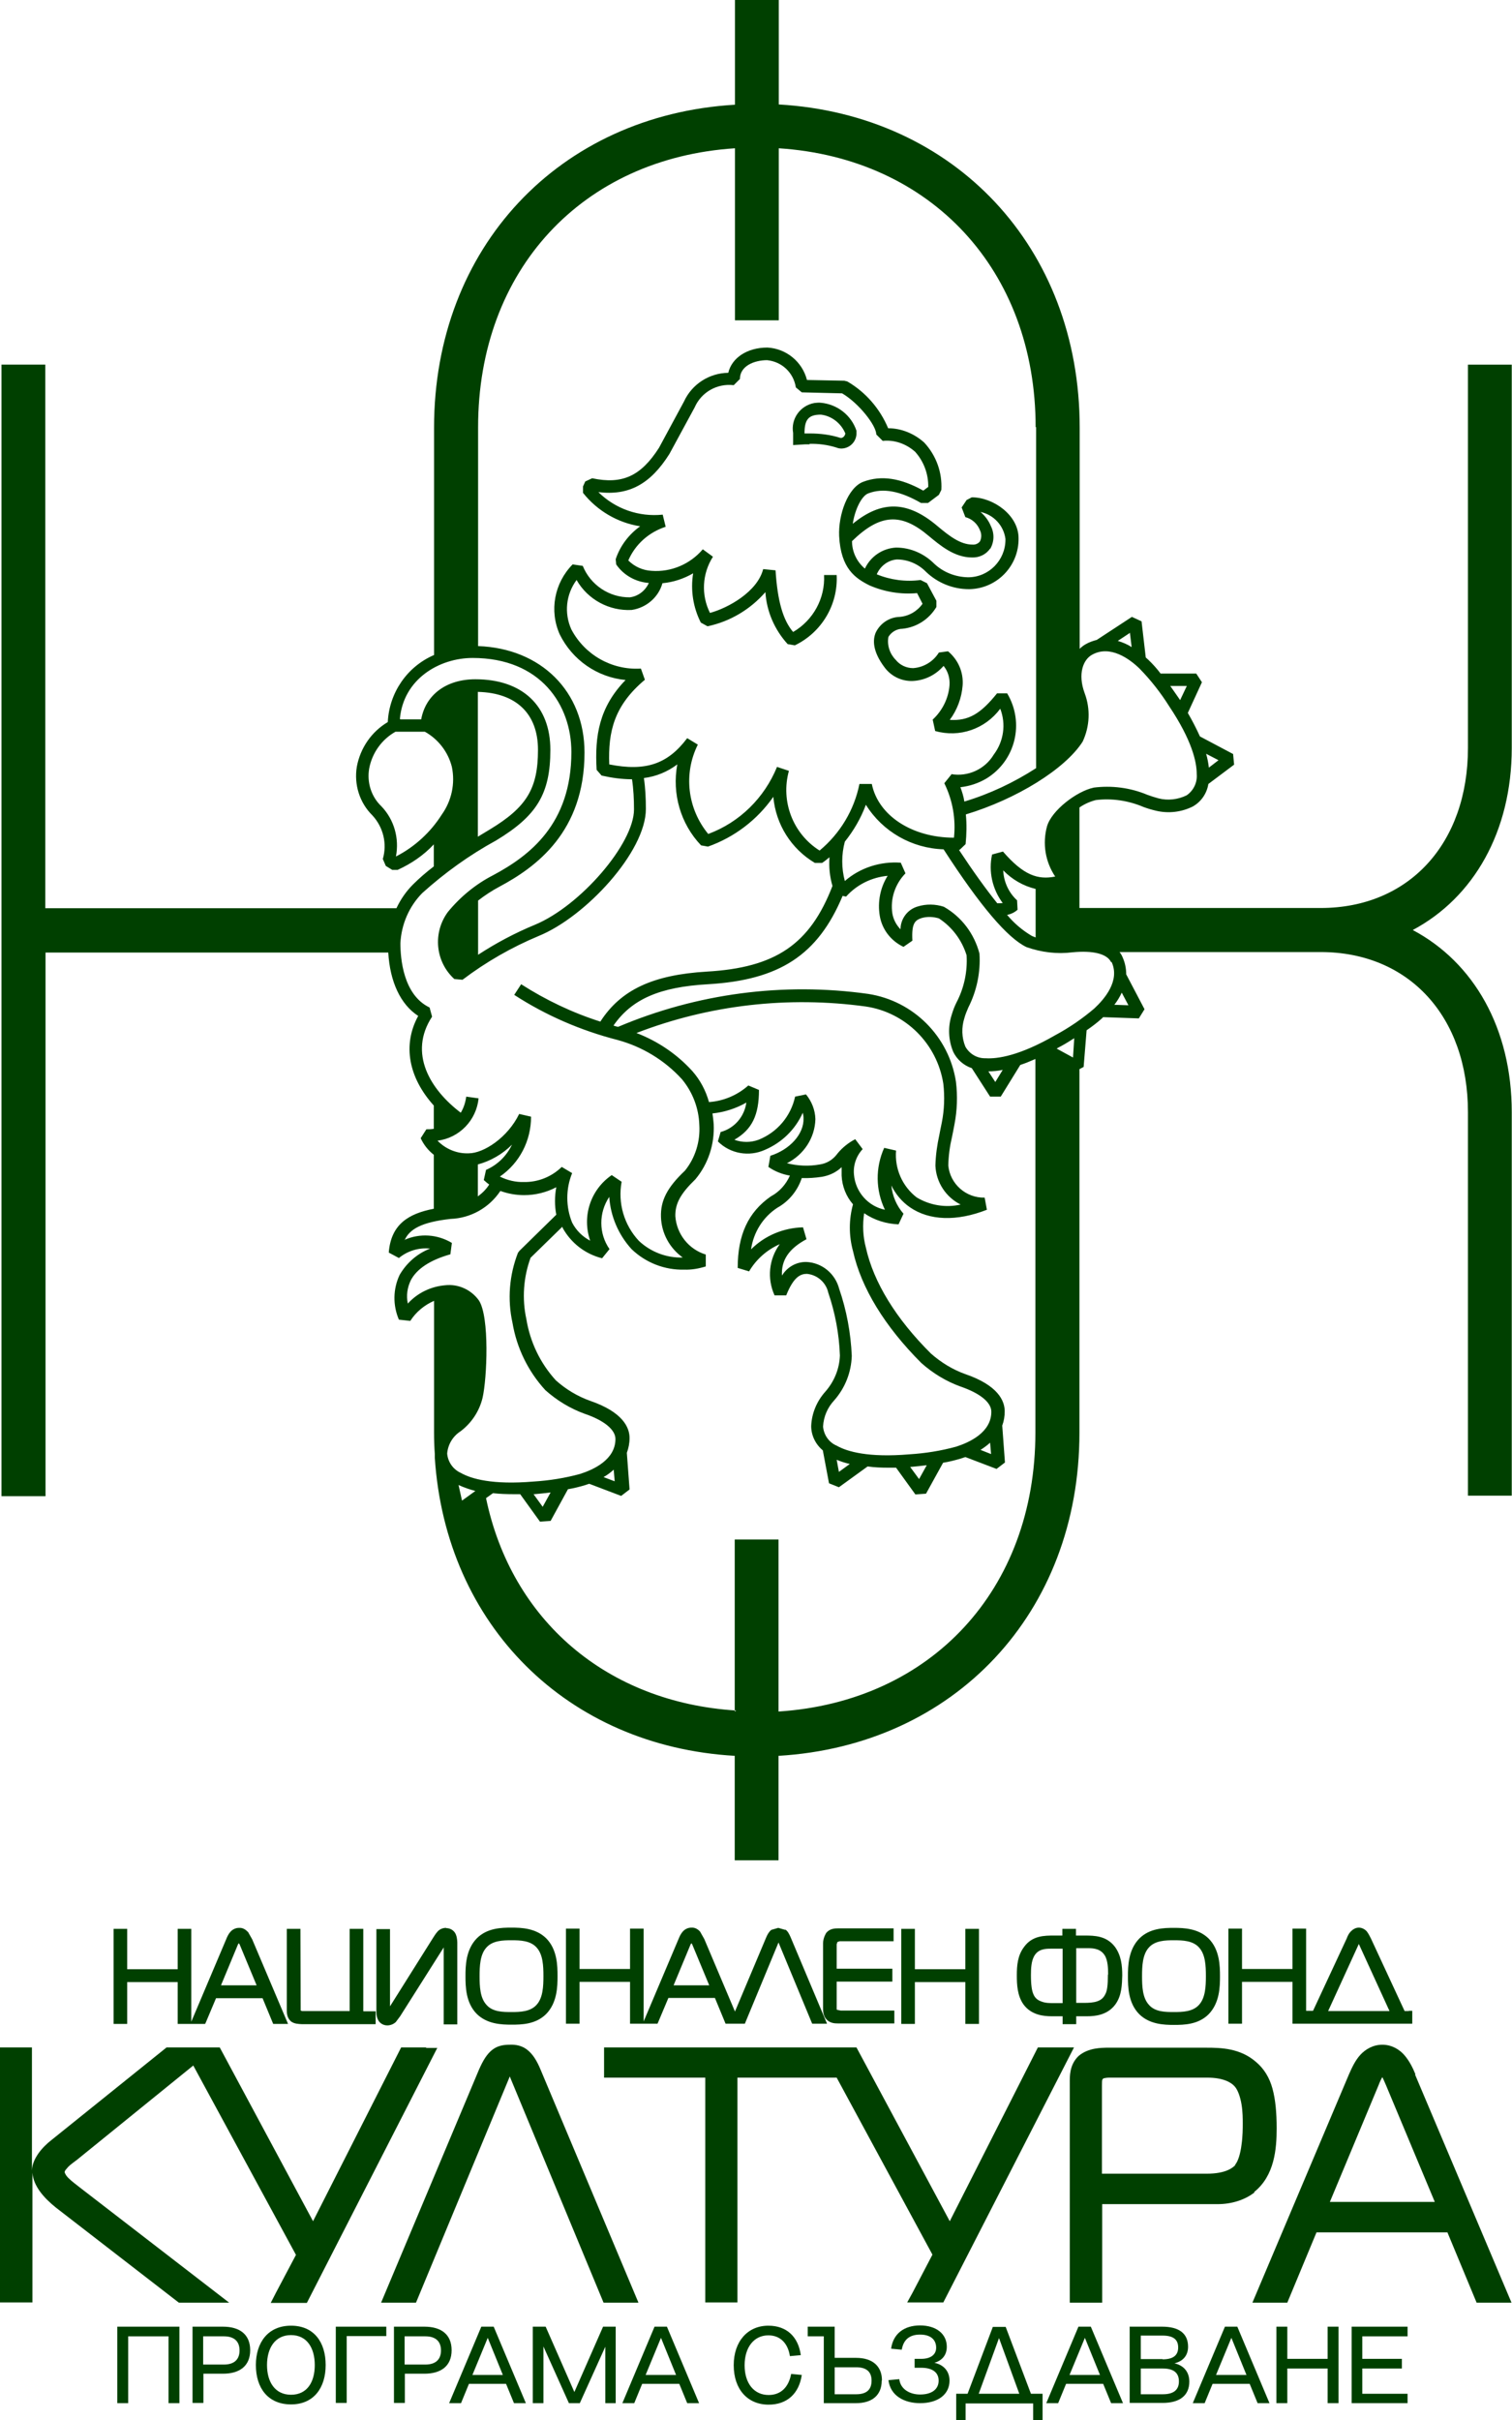 <?xml version="1.0" encoding="UTF-8"?>
<svg id="Layer_1" xmlns="http://www.w3.org/2000/svg" version="1.1" viewBox="0 0 61.1 97.77">
  <!-- Generator: Adobe Illustrator 29.8.1, SVG Export Plug-In . SVG Version: 2.1.1 Build 2)  -->
  <path d="M4.75,93.99h2.5v3.09h-.44v-2.7h-1.63v2.7h-.44v-3.09h.01Z" fill="#004000"/>
  <path d="M7.78,93.99h1.23c.66,0,1.1.3,1.1.95s-.44.95-1.1.95h-.79v1.18h-.44v-3.09.01ZM9.05,95.52c.41,0,.63-.2.63-.57s-.22-.57-.63-.57h-.84v1.14h.84Z" fill="#004000"/>
  <path d="M10.34,95.54c0-.91.49-1.59,1.42-1.59s1.4.67,1.4,1.59-.48,1.59-1.4,1.59-1.42-.65-1.42-1.59ZM12.72,95.54c0-.68-.31-1.21-.96-1.21s-.97.53-.97,1.21.32,1.2.97,1.2.96-.51.96-1.2Z" fill="#004000"/>
  <path d="M13.57,93.99h2.04v.38h-1.6v2.7h-.44v-3.09.01Z" fill="#004000"/>
  <path d="M15.92,93.99h1.23c.66,0,1.1.3,1.1.95s-.44.95-1.1.95h-.79v1.18h-.44v-3.09.01ZM17.19,95.52c.41,0,.63-.2.63-.57s-.22-.57-.63-.57h-.84v1.14h.84Z" fill="#004000"/>
  <path d="M19.46,93.99h.49l1.3,3.09h-.48l-.32-.78h-1.5l-.32.78h-.48l1.3-3.09h.01ZM20.32,95.94l-.61-1.5-.62,1.5h1.23Z" fill="#004000"/>
  <path d="M21.54,93.99h.51l1.16,2.64,1.16-2.64h.51v3.09h-.42v-2.28l-1.03,2.28h-.44l-1.03-2.29v2.29h-.43v-3.09h.01Z" fill="#004000"/>
  <path d="M26.46,93.99h.49l1.3,3.09h-.48l-.32-.78h-1.5l-.32.78h-.48l1.3-3.09h.01ZM27.32,95.94l-.61-1.5-.62,1.5h1.23Z" fill="#004000"/>
  <path d="M29.65,95.54c0-.95.56-1.59,1.4-1.59.74,0,1.21.45,1.31,1.19l-.44.04c-.08-.52-.39-.84-.87-.84-.58,0-.96.48-.96,1.21s.38,1.2.97,1.2c.5,0,.81-.32.91-.85l.43.04c-.11.75-.59,1.2-1.34,1.2-.85,0-1.41-.62-1.41-1.59v-.01Z" fill="#004000"/>
  <path d="M35.63,96.17c0,.59-.39.91-1.04.91h-1.3v-2.7h-.65v-.39h1.09v1.26h.87c.65,0,1.04.33,1.04.91l-.01.01ZM35.22,96.17c0-.37-.22-.54-.62-.54h-.87v1.09h.87c.4,0,.62-.17.62-.55Z" fill="#004000"/>
  <path d="M35.9,96.15l.44-.04c.05.42.44.62.84.62.46,0,.75-.2.75-.56s-.29-.52-.7-.52h-.27v-.36h.27c.35,0,.6-.15.6-.45,0-.33-.23-.53-.65-.53s-.67.2-.74.61l-.43-.04c.08-.6.52-.94,1.17-.94s1.08.34,1.08.86c0,.35-.2.56-.5.65.35.07.61.32.61.72,0,.56-.47.91-1.19.91-.61,0-1.21-.28-1.28-.95v.02Z" fill="#004000"/>
  <path d="M38.63,96.7h.47l1.02-2.7h.52l1.02,2.7h.47v1.08h-.38v-.69h-2.73v.69h-.38v-1.08h-.01ZM41.19,96.7l-.82-2.25-.82,2.25h1.64Z" fill="#004000"/>
  <path d="M43.59,93.99h.49l1.3,3.09h-.48l-.32-.78h-1.5l-.32.78h-.48l1.3-3.09h.01ZM44.45,95.94l-.61-1.5-.62,1.5h1.23Z" fill="#004000"/>
  <path d="M45.66,93.99h1.3c.68,0,1.05.27,1.05.81,0,.36-.21.59-.55.67.39.09.6.36.6.74,0,.57-.4.86-1.08.86h-1.33v-3.09l.01.01ZM46.98,95.31c.41,0,.63-.15.63-.48s-.21-.48-.63-.48h-.88v.95h.88v.01ZM46.99,96.72c.43,0,.65-.17.65-.52s-.22-.52-.65-.52h-.89v1.04s.89,0,.89,0Z" fill="#004000"/>
  <path d="M49.51,93.99h.49l1.3,3.09h-.48l-.32-.78h-1.5l-.32.78h-.48l1.3-3.09h.01ZM50.37,95.94l-.61-1.5-.62,1.5h1.23Z" fill="#004000"/>
  <path d="M51.58,93.99h.44v1.3h1.63v-1.3h.44v3.09h-.44v-1.4h-1.63v1.4h-.44v-3.09Z" fill="#004000"/>
  <path d="M54.62,93.99h2.26v.39h-1.83v.91h1.6v.39h-1.6v1.02h1.83v.38h-2.26v-3.09Z" fill="#004000"/>
  <path d="M17.22,82.71h-1.01l-3.56,7.02-3.77-7.02h-2.15l-4.65,3.74h0c-.18.14-.37.32-.52.53-.14.2-.26.43-.27.7v-4.97H0v10.3h1.31v-5.24c.04.53.44,1,.95,1.41h0l4.89,3.78.08.06h2.03l-6.03-4.65c-.15-.12-.33-.25-.45-.37-.13-.12-.17-.24-.17-.26l.03-.07.12-.14c.11-.11.25-.2.35-.28h0l4.7-3.81,4.15,7.65-.81,1.53-.21.41h1.46l5.27-10.3h-.45v-.02Z" fill="#004000"/>
  <path d="M21.85,83.62c-.16-.39-.33-.65-.55-.82s-.47-.21-.7-.2c-.22,0-.48.03-.7.2-.22.17-.38.43-.55.82h0l-3.95,9.4h1.41l3.75-9.04h0l.04-.1.04.1h0l3.75,9.04h1.41l-3.95-9.4h0Z" fill="#004000"/>
  <polygon points="42.94 82.71 41.94 82.71 38.38 89.73 34.61 82.71 34.44 82.71 33.88 82.71 33.14 82.71 24.41 82.71 24.41 82.99 24.41 83.93 28.5 83.93 28.5 92.74 28.5 93.01 28.77 93.01 29.8 93.01 29.8 83.93 33.81 83.93 37.68 91.08 36.88 92.61 36.66 93.01 37.12 93.01 38.12 93.01 43.4 82.71 42.94 82.71" fill="#004000"/>
  <path d="M50.68,88.55h0c.83-.66.91-1.76.91-2.57,0-.65-.05-1.17-.17-1.61s-.34-.8-.66-1.07h0c-.64-.56-1.41-.58-2.03-.58h-4.03c-.16.01-.72-.01-1.12.34h0c-.37.36-.35.83-.35,1.09v8.87h1.31v-3.98h4.67c.54,0,1.08-.16,1.48-.47h0l-.01-.02ZM49.92,87.46c-.11.12-.4.35-1.15.35h-4.24v-3.55c0-.13,0-.22.02-.26l.04-.04s.11-.03.22-.03h3.98c.65,0,.97.2,1.1.35h0c.13.14.23.43.28.73s.05.6.05.77,0,.52-.05.86c-.04.34-.14.68-.26.81l.01.01Z" fill="#004000"/>
  <path d="M57.2,83.8h0c-.11-.27-.25-.55-.45-.78-.2-.23-.51-.42-.89-.42-.37,0-.68.18-.89.41s-.34.52-.46.79l-3.9,9.22h1.41l1.18-2.84h5.29l1.18,2.84h1.41l-3.9-9.22h.02ZM55.86,83.91h0c.05.09.1.22.15.33h0l1.97,4.71h-4.24l1.97-4.72h0c.04-.11.1-.24.15-.32Z" fill="#004000"/>
  <path d="M10.01,78.04c-.08-.09-.2-.17-.35-.16-.15,0-.27.07-.35.16-.08.09-.13.2-.17.3l-1.41,3.33v-3.75h-.55v1.63h-2.04v-1.63h-.55v3.84h.55v-1.69h2.04v1.69h1.11l.04-.09.4-.95h1.88l.43,1.04h.6l-1.45-3.42-.17-.3h-.01ZM9.65,78.5l.03.04.69,1.66h-1.44l.69-1.66s.03-.04.03-.04Z" fill="#004000"/>
  <path d="M14.68,81.24v-3.32h-.55v3.32h-1.92l-.06-.02v-.09l-.01-3.21h-.55v3.3c0,.09,0,.29.17.44h0c.14.1.29.1.44.11h2.98v-.52h-.49l-.01-.01Z" fill="#004000"/>
  <path d="M18.03,77.88c-.15,0-.27.06-.35.15-.08.09-.14.19-.21.3h0l-1.71,2.72v-3.12h-.55v3.33c0,.07,0,.19.06.32.05.12.19.24.38.24.14,0,.26-.06.34-.13l.18-.24h0l1.76-2.78v3.11h.55v-3.3s0-.18-.05-.31c-.04-.13-.18-.28-.4-.28v-.01Z" fill="#004000"/>
  <polygon points="22.07 78.3 22.07 78.3 22.07 78.3 22.07 78.3" fill="#004000"/>
  <path d="M22.07,78.3c-.42-.41-1-.43-1.4-.43s-.98.01-1.4.43c-.45.46-.46,1.12-.46,1.53,0,.42.01,1.08.46,1.53h0c.42.41,1,.43,1.4.43s.98-.01,1.4-.43h0c.45-.46.46-1.12.46-1.53,0-.42-.01-1.08-.46-1.53ZM20.67,81.28c-.34,0-.77,0-1.02-.3-.25-.28-.27-.73-.27-1.15,0-.41.02-.87.27-1.15.25-.29.68-.3,1.02-.3s.77.01,1.02.3c.25.28.27.73.27,1.15,0,.41-.02.87-.27,1.15-.25.29-.68.3-1.02.3Z" fill="#004000"/>
  <path d="M31.73,77.96l-.28-.08-.28.08c-.09.07-.15.17-.21.31l-1.26,2.99-1.24-2.93-.17-.3c-.08-.09-.2-.17-.35-.16-.15,0-.27.07-.35.16-.08.09-.13.2-.17.3l-1.41,3.33v-3.75h-.55v1.63h-2.04v-1.63h-.55v3.84h.55v-1.69h2.04v1.69h1.11l.04-.09.4-.95h1.88l.43,1.04h.78l1.36-3.28,1.36,3.28h.6l-1.47-3.49c-.06-.14-.12-.25-.21-.31l-.01.01ZM27.94,78.5l.03.04.69,1.66h-1.44l.69-1.66s.03-.04.03-.04Z" fill="#004000"/>
  <path d="M33.83,81.21l-.02-.05v-1.11h2.25v-.52h-2.25v-.99l.03-.09.09-.03h2.18v-.52h-2.24c-.14,0-.34.01-.48.18h0s-.13.19-.13.43v2.6c0,.13,0,.33.15.48h0c.14.14.32.15.44.15h2.29v-.52h-2.17l-.14-.03v.02Z" fill="#004000"/>
  <polygon points="39.01 77.92 39.01 79.55 36.97 79.55 36.97 77.92 36.84 77.92 36.42 77.92 36.42 81.76 36.56 81.76 36.97 81.76 36.97 80.07 39.01 80.07 39.01 81.76 39.15 81.76 39.42 81.76 39.56 81.76 39.56 77.92 39.42 77.92 39.01 77.92" fill="#004000"/>
  <path d="M43.82,78.19h-.34v-.27h-.55v.27h-.33c-.39,0-.88,0-1.21.45-.27.35-.3.76-.3,1.16,0,.37.02.81.26,1.16.32.45.84.49,1.14.49h.45v.32h.55v-.32h.45c.3,0,.82-.04,1.14-.49h0c.25-.35.26-.79.27-1.16,0-.39-.04-.81-.3-1.16-.34-.44-.82-.45-1.21-.45h-.02ZM44.77,79.77c0,.43-.03.65-.1.78h0c-.08.17-.19.25-.34.3s-.34.06-.52.06h-.32v-2.21h.47c.23,0,.53.02.7.32.1.19.12.46.12.74l-.01.01ZM42.94,78.71v2.21h-.32c-.18,0-.37,0-.52-.06-.15-.05-.27-.13-.34-.3-.06-.13-.1-.36-.1-.78,0-.28.02-.55.12-.74.16-.31.46-.32.7-.32h.47l-.01-.01Z" fill="#004000"/>
  <path d="M47.44,77.88c-.4,0-.98.01-1.4.43-.45.46-.46,1.12-.46,1.53,0,.42.01,1.08.46,1.53.42.41,1,.43,1.4.43s.98-.01,1.4-.43c.45-.46.46-1.12.46-1.53,0-.42-.01-1.08-.46-1.53-.42-.41-1-.43-1.4-.43ZM47.44,81.28c-.34,0-.77,0-1.02-.3-.25-.28-.27-.73-.27-1.15,0-.41.02-.87.27-1.15.25-.29.68-.3,1.02-.3s.77.01,1.02.3c.25.28.27.73.27,1.15,0,.41-.02.87-.27,1.15-.25.29-.68.3-1.02.3Z" fill="#004000"/>
  <polygon points="48.84 78.3 48.84 78.3 48.84 78.3 48.84 78.3" fill="#004000"/>
  <path d="M56.93,81.24h-.17l-1.36-2.93c-.05-.1-.1-.2-.17-.29-.07-.08-.19-.15-.32-.15s-.24.07-.32.15c-.08.08-.13.18-.17.29h0l-1.36,2.92h-.28v-3.32h-.55v1.63h-2.04v-1.63h-.55v3.84h.55v-1.69h2.04v1.69h4.84v-.52h-.14v.01ZM54.91,78.53l1.24,2.71h-2.48s1.24-2.71,1.24-2.71Z" fill="#004000"/>
  <path d="M59.32,44.93c0-3.87-2.39-6.47-5.95-6.47h-8.13c.05.06.09.13.12.2.1.22.15.46.15.7l.74,1.41-.23.37-1.44-.05s-.03.02-.04.04c-.2.18-.41.34-.63.49l-.12,1.48-.17.09v14.69c0,7.28-5.06,12.63-12.16,13.05v4.22h-1.77v-4.22c-6.77-.39-11.68-5.28-12.12-12.05v-.15c-.02-.28-.03-.56-.03-.84v-5.34c-.39.17-.73.45-.96.81l-.46-.05c-.25-.58-.24-1.24.03-1.81.28-.48.71-.86,1.23-1.06-.45-.05-.91.09-1.26.38l-.41-.22c.09-1.13.78-1.57,1.82-1.77v-2.18c-.23-.18-.41-.41-.53-.67l.23-.36c.1,0,.2,0,.3-.02v-.94c-1.02-1.13-1.27-2.45-.63-3.62-.71-.46-1.14-1.37-1.21-2.56H1.84v21.96H.06V14.73h1.77v21.96h14.19c.17-.36.39-.68.67-.96.26-.26.54-.5.84-.73v-.89c-.41.44-.91.78-1.46,1.03h-.22l-.26-.16-.12-.28c.18-.62.02-1.28-.42-1.76-.52-.51-.75-1.25-.63-1.97.14-.75.59-1.41,1.25-1.8.06-1.19.78-2.24,1.87-2.71v-9.18c0-7.28,5.06-12.63,12.16-13.05V0h1.77v4.22c7.1.41,12.16,5.77,12.16,13.05v8.94c.08-.08.16-.14.25-.19.14-.08.29-.13.44-.17l1.42-.93.39.18.17,1.46s.07.06.1.09c.18.17.35.36.5.56h1.44l.23.35-.57,1.24c.18.31.34.62.49.95l1.34.71.04.43-1.04.78c-.06.38-.29.72-.63.91-.46.23-.99.29-1.49.17-.17-.04-.34-.09-.5-.15-.61-.26-1.28-.36-1.93-.28-.23.06-.46.16-.66.3v4.06h9.75c3.56,0,5.95-2.6,5.95-6.47v-15.48h1.77v15.48c0,3.38-1.54,6.05-4,7.36,2.47,1.31,4,3.98,4,7.36v15.49h-1.77v-15.49h0ZM48.85,31.01l.39-.3-.5-.26c.05.18.09.37.11.56M43.36,42.73l.05-.79c-.17.11-.38.24-.55.33-.04.02-.13.07-.16.09l.66.36v.01ZM29.69,69.14v-6.95h1.77v6.95c6.16-.4,10.38-4.92,10.38-11.27v-15.09c-.21.09-.42.18-.61.24l-.79,1.28h-.43l-.74-1.15c-.33-.11-.6-.35-.75-.66-.2-.48-.22-1.01-.06-1.5.05-.17.11-.33.19-.49.31-.59.45-1.25.41-1.91-.19-.61-.58-1.14-1.12-1.49-.23-.07-.48-.08-.71-.01-.25.09-.4.2-.36.91l-.36.25c-.51-.24-.87-.71-.96-1.26-.09-.56.02-1.13.32-1.61-.65.06-1.25.36-1.68.84l-.14-.03c-1,2.39-2.55,3.4-5.44,3.57-1.95.11-3.08.6-3.82,1.67.06.02.12.04.19.05,3.19-1.35,6.68-1.81,10.1-1.33,1.83.28,3.27,1.72,3.55,3.55.07.57.05,1.15-.06,1.72-.03.18-.07.35-.1.51-.09.38-.14.76-.15,1.15.07.75.72,1.32,1.47,1.3l.09.49c-1.22.48-2.33.44-3.11-.1-.32-.22-.58-.53-.75-.88.04.42.21.82.49,1.14l-.2.43c-.5-.02-.98-.17-1.39-.45-.07.47-.05.94.07,1.39.31,1.4,1.22,2.88,2.63,4.28.41.36.88.65,1.39.83,1.31.45,1.59,1.07,1.59,1.5,0,.2-.03.39-.1.58l.11,1.49-.34.26-1.26-.48c-.06.02-.12.04-.18.06-.24.07-.47.13-.72.17l-.69,1.25-.43.03-.78-1.08h-.31c-.28,0-.56-.01-.84-.05l-1.16.84-.4-.16-.25-1.33c-.29-.24-.47-.6-.47-.98.02-.52.23-1.01.57-1.39.36-.41.57-.92.59-1.46-.03-.86-.19-1.72-.47-2.54-.09-.41-.44-.72-.86-.76-.24,0-.53.09-.84.87h-.47c-.31-.68-.23-1.47.21-2.07-.52.23-.95.61-1.24,1.1l-.46-.14c0-1.33.42-2.25,1.34-2.89.34-.18.61-.48.77-.84-.31-.05-.61-.17-.87-.35l.08-.45c.79-.25,1.36-.88,1.34-1.51,0-.08-.01-.15-.03-.23-.3.68-.85,1.21-1.53,1.5-.64.29-1.4.16-1.9-.34l.11-.38c.56-.15.96-.62,1.04-1.19-.42.24-.89.39-1.37.44.02.14.04.28.05.43.04.81-.22,1.61-.74,2.23-.6.58-.82.98-.81,1.49.05.72.54,1.34,1.23,1.55v.48c-.29.09-.58.14-.87.13-.79.02-1.56-.28-2.13-.83-.53-.58-.85-1.33-.9-2.11-.43.64-.43,1.48.01,2.11l-.3.37c-.68-.17-1.25-.61-1.59-1.22,0-.02-.01-.03-.02-.05l-1.28,1.25c-.29.79-.35,1.66-.17,2.48.15.92.56,1.78,1.19,2.47.4.36.88.65,1.39.83,1.31.45,1.59,1.07,1.59,1.5,0,.21-.04.41-.11.6l.11,1.48-.34.26-1.29-.49s-.1.03-.15.05c-.23.07-.47.13-.71.17l-.7,1.28-.43.03-.8-1.11h-.28c-.27,0-.55-.01-.82-.04l-.28.2c1.02,4.91,4.86,8.25,10.11,8.58M40.52,43.22c-.19.04-.39.06-.58.06l.28.43s.3-.49.3-.49ZM38.43,31.27c.68.12,1.37-.19,1.73-.79.4-.53.5-1.23.26-1.85-.61.82-1.65,1.18-2.63.9l-.1-.46c.39-.36.64-.86.68-1.39.02-.28-.06-.56-.24-.78-.32.37-.77.59-1.26.61-.43.01-.84-.18-1.11-.53-.52-.68-.49-1.15-.37-1.43.18-.37.55-.62.97-.63.37-.03.71-.23.92-.53l-.22-.43c-.66.06-1.32-.05-1.92-.31-.58-.29-1.16-.68-1.23-1.99-.04-.86.35-1.97.98-2.2.72-.27,1.51-.15,2.42.36l.2-.15c.01-.52-.18-1.03-.53-1.42-.36-.32-.83-.49-1.31-.44l-.26-.26c0-.36-.7-1.26-1.38-1.66l-1.63-.04-.24-.2c-.09-.59-.56-1.04-1.16-1.1-.53,0-1.1.24-1.1.76l-.25.25c-.67-.08-1.31.28-1.58.9l-1.02,1.88c-.77,1.22-1.64,1.69-2.87,1.54.69.68,1.64,1.01,2.6.91l.12.49c-.68.22-1.23.71-1.51,1.36.25.25.58.4.94.42.79.06,1.56-.27,2.07-.87l.41.3c-.44.69-.48,1.55-.12,2.27.74-.2,1.92-.86,2.15-1.77l.5.05c.08,1.24.3,2.01.71,2.49.81-.47,1.3-1.36,1.25-2.3h.51c.06,1.2-.61,2.32-1.69,2.84l-.29-.05c-.53-.58-.85-1.32-.9-2.1-.61.7-1.43,1.19-2.34,1.38l-.27-.15c-.31-.61-.42-1.31-.31-1.99-.38.22-.8.36-1.24.4-.16.57-.65.99-1.24,1.08-.91.05-1.78-.42-2.23-1.21-.43.58-.51,1.34-.21,2,.54,1.02,1.62,1.64,2.78,1.58h.03l.16.45c-1.24,1.04-1.49,2.09-1.44,3.42,1.47.29,2.36-.01,3.15-1.06l.43.26c-.59,1.18-.42,2.59.42,3.61,1.27-.47,2.27-1.46,2.78-2.71l.48.16c-.34,1.23.16,2.54,1.24,3.22.83-.69,1.4-1.64,1.61-2.69h.5c.26,1.28,1.63,2.17,3.32,2.17h0c.08-.75-.05-1.51-.39-2.2l.29-.36-.02-.01ZM40.01,22.16c-.16.24-.44.37-.73.36-.72,0-1.29-.49-1.75-.87-1.12-.95-1.97-.89-3.1.21,0,.43.19.83.52,1.11.23-.49.71-.82,1.26-.85.58,0,1.13.24,1.54.65.37.35.86.54,1.37.55.84,0,1.51-.69,1.51-1.52v-.03c-.07-.54-.48-.98-1.01-1.09.18.15.33.35.42.57.15.3.14.64-.03.93v-.02ZM29.67,46.04c.32.12.67.12.99,0,.75-.3,1.3-.95,1.47-1.74l.44-.09c.23.28.37.63.38,1-.02.76-.47,1.44-1.15,1.78.43.11.89.13,1.33.05.28-.04.52-.19.69-.41l.03-.04c.2-.24.44-.43.71-.57l.3.4c-.26.28-.39.66-.35,1.04.06.69.57,1.27,1.25,1.41-.38-.79-.39-1.7-.03-2.5l.48.11c-.06.73.25,1.44.83,1.89.53.32,1.17.43,1.78.29-.6-.3-.99-.9-1.02-1.57.01-.42.07-.84.16-1.25.03-.15.06-.32.1-.5.1-.51.12-1.04.06-1.56-.25-1.61-1.52-2.88-3.13-3.12-3.13-.43-6.32-.07-9.27,1.07.86.33,1.63.85,2.25,1.53.32.36.55.79.68,1.26.59-.04,1.15-.28,1.59-.67l.43.18c0,1.02-.28,1.6-.99,2.01h-.01ZM31.6,51.53c.21-.35.59-.56.99-.55.63.03,1.16.47,1.32,1.08.3.87.47,1.79.51,2.71-.02.67-.27,1.3-.71,1.8-.27.29-.43.66-.45,1.06.03.34.24.64.55.77.42.24,1.28.49,2.94.35.64-.04,1.27-.14,1.89-.31.53-.17,1.42-.57,1.42-1.41,0-.38-.46-.75-1.25-1.02-.58-.21-1.12-.54-1.58-.95-1.47-1.47-2.43-3.03-2.76-4.52-.17-.62-.17-1.27,0-1.89-.28-.32-.44-.73-.46-1.16v-.34c-.22.21-.5.34-.8.39-.27.04-.54.06-.81.05-.17.51-.52.94-.99,1.2-.58.38-.96.99-1.06,1.68.56-.56,1.31-.87,2.1-.89l.14.48c-.71.38-1.03.85-.99,1.48h0v-.01ZM33.81,58.97l.09.49.44-.32c-.18-.04-.36-.1-.53-.17h0ZM36.78,59.26l.36.49.31-.56c-.22.03-.45.05-.66.07h-.01ZM39.62,58.57l.43.17-.04-.46c-.12.11-.26.21-.4.3h0l.01-.01ZM24.84,59.85l-.04-.48c-.13.12-.27.22-.41.3l.45.17v.01ZM22.26,60.29c-.23.03-.45.05-.66.07h-.04l.37.51.32-.58h.01ZM18.67,60.62l.54-.39c-.23-.06-.46-.14-.68-.24l.14.63ZM16.34,50.09c.62-.28,1.34-.23,1.92.12l-.06.46c-.82.23-1.36.59-1.6,1.05-.14.29-.19.62-.12.94.39-.43.93-.69,1.51-.74.53-.06,1.05.18,1.36.61.44.66.33,3.16.15,3.94-.13.54-.45,1.02-.89,1.35-.31.2-.51.53-.54.9.03.34.24.64.55.78.42.24,1.28.49,2.94.35.64-.04,1.27-.14,1.89-.31.53-.17,1.42-.57,1.42-1.41,0-.37-.45-.75-1.25-1.02-.58-.21-1.12-.54-1.58-.95-.7-.76-1.16-1.71-1.33-2.72-.21-.95-.13-1.93.22-2.83l.06-.08,1.49-1.46c-.07-.36-.07-.74,0-1.11-.4.21-.85.32-1.3.32h0c-.33,0-.66-.06-.96-.17-.45.68-1.2,1.1-2.01,1.13-1.17.13-1.66.41-1.86.86h0l-.01-.01ZM19.64,47.26c.46-.2.83-.56,1.05-1.02-.38.38-.86.66-1.38.8v1.29c.18-.13.34-.29.46-.48-.08-.05-.15-.12-.22-.18l.09-.41ZM15.98,29.56c-.55.31-.94.85-1.06,1.48-.1.56.08,1.14.49,1.53.52.54.73,1.3.59,2.03.76-.39,1.4-.98,1.85-1.69.4-.56.55-1.26.41-1.93-.15-.6-.55-1.12-1.09-1.42h-1.19ZM16.18,29.06h.84c.18-.99,1.01-1.62,2.19-1.62,1.9,0,3.03,1.07,3.03,2.85s-.55,2.67-2.19,3.66c-1.08.59-2.08,1.31-2.99,2.13-.53.54-.84,1.26-.88,2.02,0,.61.11,2.09,1.18,2.6l.1.37c-.97,1.48-.07,2.95,1.16,3.88.12-.2.19-.42.22-.65l.5.07c-.09.89-.78,1.6-1.66,1.71.33.34.79.53,1.26.51.61,0,1.58-.64,2.04-1.59l.48.11c0,.97-.46,1.87-1.26,2.42.3.15.64.23.97.22h0c.57.01,1.12-.21,1.53-.61l.42.25c-.26.64-.26,1.36,0,2,.16.31.42.57.73.73-.34-.98.01-2.06.87-2.65l.4.27c-.16.86.1,1.75.7,2.39.48.45,1.12.69,1.77.67-.53-.38-.86-.98-.88-1.64-.02-.66.25-1.19.97-1.87.42-.52.62-1.18.58-1.84-.02-.68-.27-1.33-.7-1.85-.7-.77-1.61-1.32-2.61-1.59-1.48-.38-2.89-.99-4.17-1.82l.28-.43c1,.64,2.07,1.15,3.2,1.51.83-1.29,2.13-1.89,4.3-2.02,2.78-.16,4.17-1.1,5.08-3.46-.11-.38-.15-.77-.12-1.16-.1.08-.19.16-.3.23h-.29c-.96-.57-1.58-1.56-1.68-2.67-.65.93-1.57,1.63-2.64,2.01l-.28-.05c-.83-.87-1.18-2.09-.96-3.27-.4.3-.86.49-1.35.55.06.41.08.83.08,1.25,0,1.73-2.44,4.36-4.33,5.13-1.1.46-2.13,1.05-3.08,1.77l-.33-.03c-.77-.7-.88-1.87-.26-2.71.5-.61,1.12-1.12,1.82-1.48,1.48-.79,3.17-2.07,3.17-4.98,0-1.89-1.23-3.8-3.99-3.8-1.36,0-2.8.86-2.94,2.46h0l.02.02ZM19.31,27.95v5.85c.16-.1.32-.19.48-.29,1.49-.9,1.95-1.65,1.95-3.22,0-1.46-.88-2.3-2.42-2.34h-.01ZM41.85,17.26c0-6.35-4.23-10.87-10.38-11.27v6.95h-1.77v-6.95c-6.16.4-10.38,4.91-10.38,11.27v8.84c2.54.09,4.3,1.83,4.3,4.3,0,3.21-1.96,4.63-3.44,5.42-.3.16-.59.35-.86.56v2.19c.72-.47,1.49-.88,2.29-1.21,1.84-.76,4.01-3.28,4.01-4.66,0-.41-.02-.82-.08-1.22-.42,0-.83-.06-1.23-.15l-.2-.23c-.08-1.37.1-2.53,1.17-3.63-1.15-.11-2.15-.81-2.66-1.84-.43-.96-.22-2.08.52-2.83l.41.06c.31.77,1.07,1.28,1.9,1.27.34-.04.63-.27.77-.58-.53-.04-1.02-.31-1.32-.75l-.02-.21c.18-.54.53-1,.99-1.33-.91-.14-1.74-.63-2.31-1.35v-.26l.09-.2.28-.13c1.22.26,1.97-.09,2.7-1.23l1.01-1.87c.32-.7,1.02-1.15,1.79-1.16.14-.6.76-1.02,1.58-1.02.76.04,1.41.57,1.6,1.31l1.51.03.12.03c.74.43,1.32,1.1,1.65,1.89.54,0,1.06.22,1.46.58.48.52.73,1.2.69,1.91l-.1.2-.44.33h-.28c-.83-.48-1.53-.62-2.13-.39-.26.09-.54.63-.63,1.23,1.17-.96,2.22-.93,3.42.09.49.41.93.75,1.42.75.12.01.23-.04.3-.13.07-.14.07-.31,0-.45-.1-.26-.32-.46-.59-.53l-.15-.39.2-.3.21-.11c.87,0,1.89.72,1.89,1.65.02,1.11-.86,2.03-1.97,2.06h-.04c-.64,0-1.26-.25-1.73-.7-.31-.32-.74-.5-1.18-.5-.36.03-.67.27-.81.6.56.23,1.17.31,1.77.23l.26.13.38.71v.25c-.3.5-.8.82-1.37.88-.23,0-.45.13-.57.33-.06.34.06.69.3.93.17.21.43.33.7.33.43-.03.82-.27,1.04-.63l.37-.05c.41.34.63.85.59,1.38-.04.5-.22.99-.52,1.39.76.05,1.25-.25,1.91-1.07h.41c.71,1.19.34,2.72-.84,3.44-.32.19-.68.31-1.05.35.07.19.13.38.16.58,1.03-.31,2-.77,2.9-1.35v-13.78h0l-.02.01ZM45.67,25.56l-.5.33c.2.06.39.14.56.25l-.07-.58h.01ZM47.29,27.71c.13.18.25.36.37.53,0,.01.02.03.03.04l.27-.57h-.67ZM44.17,31.82c.75-.1,1.51,0,2.2.29.14.05.29.1.44.14.38.1.79.05,1.14-.12.28-.19.44-.52.41-.86,0-.49-.19-1.36-1.12-2.75-.34-.54-.74-1.05-1.19-1.51-.4-.39-1.19-.97-1.92-.56-.35.19-.59.76-.3,1.55.24.64.21,1.34-.08,1.96-.71,1.11-2.67,2.32-4.72,2.94.04.4.03.8-.01,1.2l-.24.23h-.03c.58.88,1.1,1.6,1.55,2.16.07,0,.15,0,.22-.01-.42-.56-.58-1.28-.43-1.96l.44-.12c.83.96,1.41,1.15,2.11,1.01-.4-.6-.52-1.33-.33-2.03.19-.65,1.21-1.42,1.88-1.56h-.02ZM40.69,36.95c.28.34.62.63,1.01.86.05.02.1.04.15.06v-1.96c-.5-.12-.95-.38-1.31-.75.02.46.22.9.56,1.21l.02.38c-.12.11-.27.18-.43.21M44.9,38.87c-.16-.34-.73-.48-1.56-.4-.63.08-1.26,0-1.86-.21-.77-.37-1.87-1.66-3.35-3.95-1.28-.04-2.46-.71-3.14-1.8-.2.54-.49,1.04-.85,1.49-.14.52-.14,1.07,0,1.59.62-.54,1.44-.8,2.26-.74l.19.43c-.42.43-.62,1.03-.53,1.62.04.24.16.47.33.64,0-.42.28-.8.69-.92.35-.11.72-.1,1.06.01.72.41,1.23,1.09,1.44,1.89.05.75-.11,1.51-.45,2.18-.06.14-.12.28-.16.43-.12.38-.11.78.04,1.15.17.3.48.48.82.47.48.03,1.37-.1,2.81-.93.56-.3,1.1-.67,1.58-1.08.41-.38,1.05-1.12.7-1.88M45.6,40.61l-.27-.51c-.08.17-.18.34-.3.49,0,0,.57.02.57.02ZM32.72,17.95h-.18l-.49.03v-.49c-.1-.57.29-1.11.86-1.21.09-.01.17-.02.26-.01.66.06,1.23.5,1.44,1.13v.14c-.02.32-.28.57-.6.58-.07,0-.14-.01-.21-.04-.35-.11-.72-.16-1.09-.15M34.01,17.69c.08-.02.14-.1.15-.18-.17-.41-.55-.71-.99-.76-.51,0-.66.21-.66.76h.21c.42,0,.84.05,1.24.18h.05" fill="#004000" fill-rule="evenodd"/>
</svg>